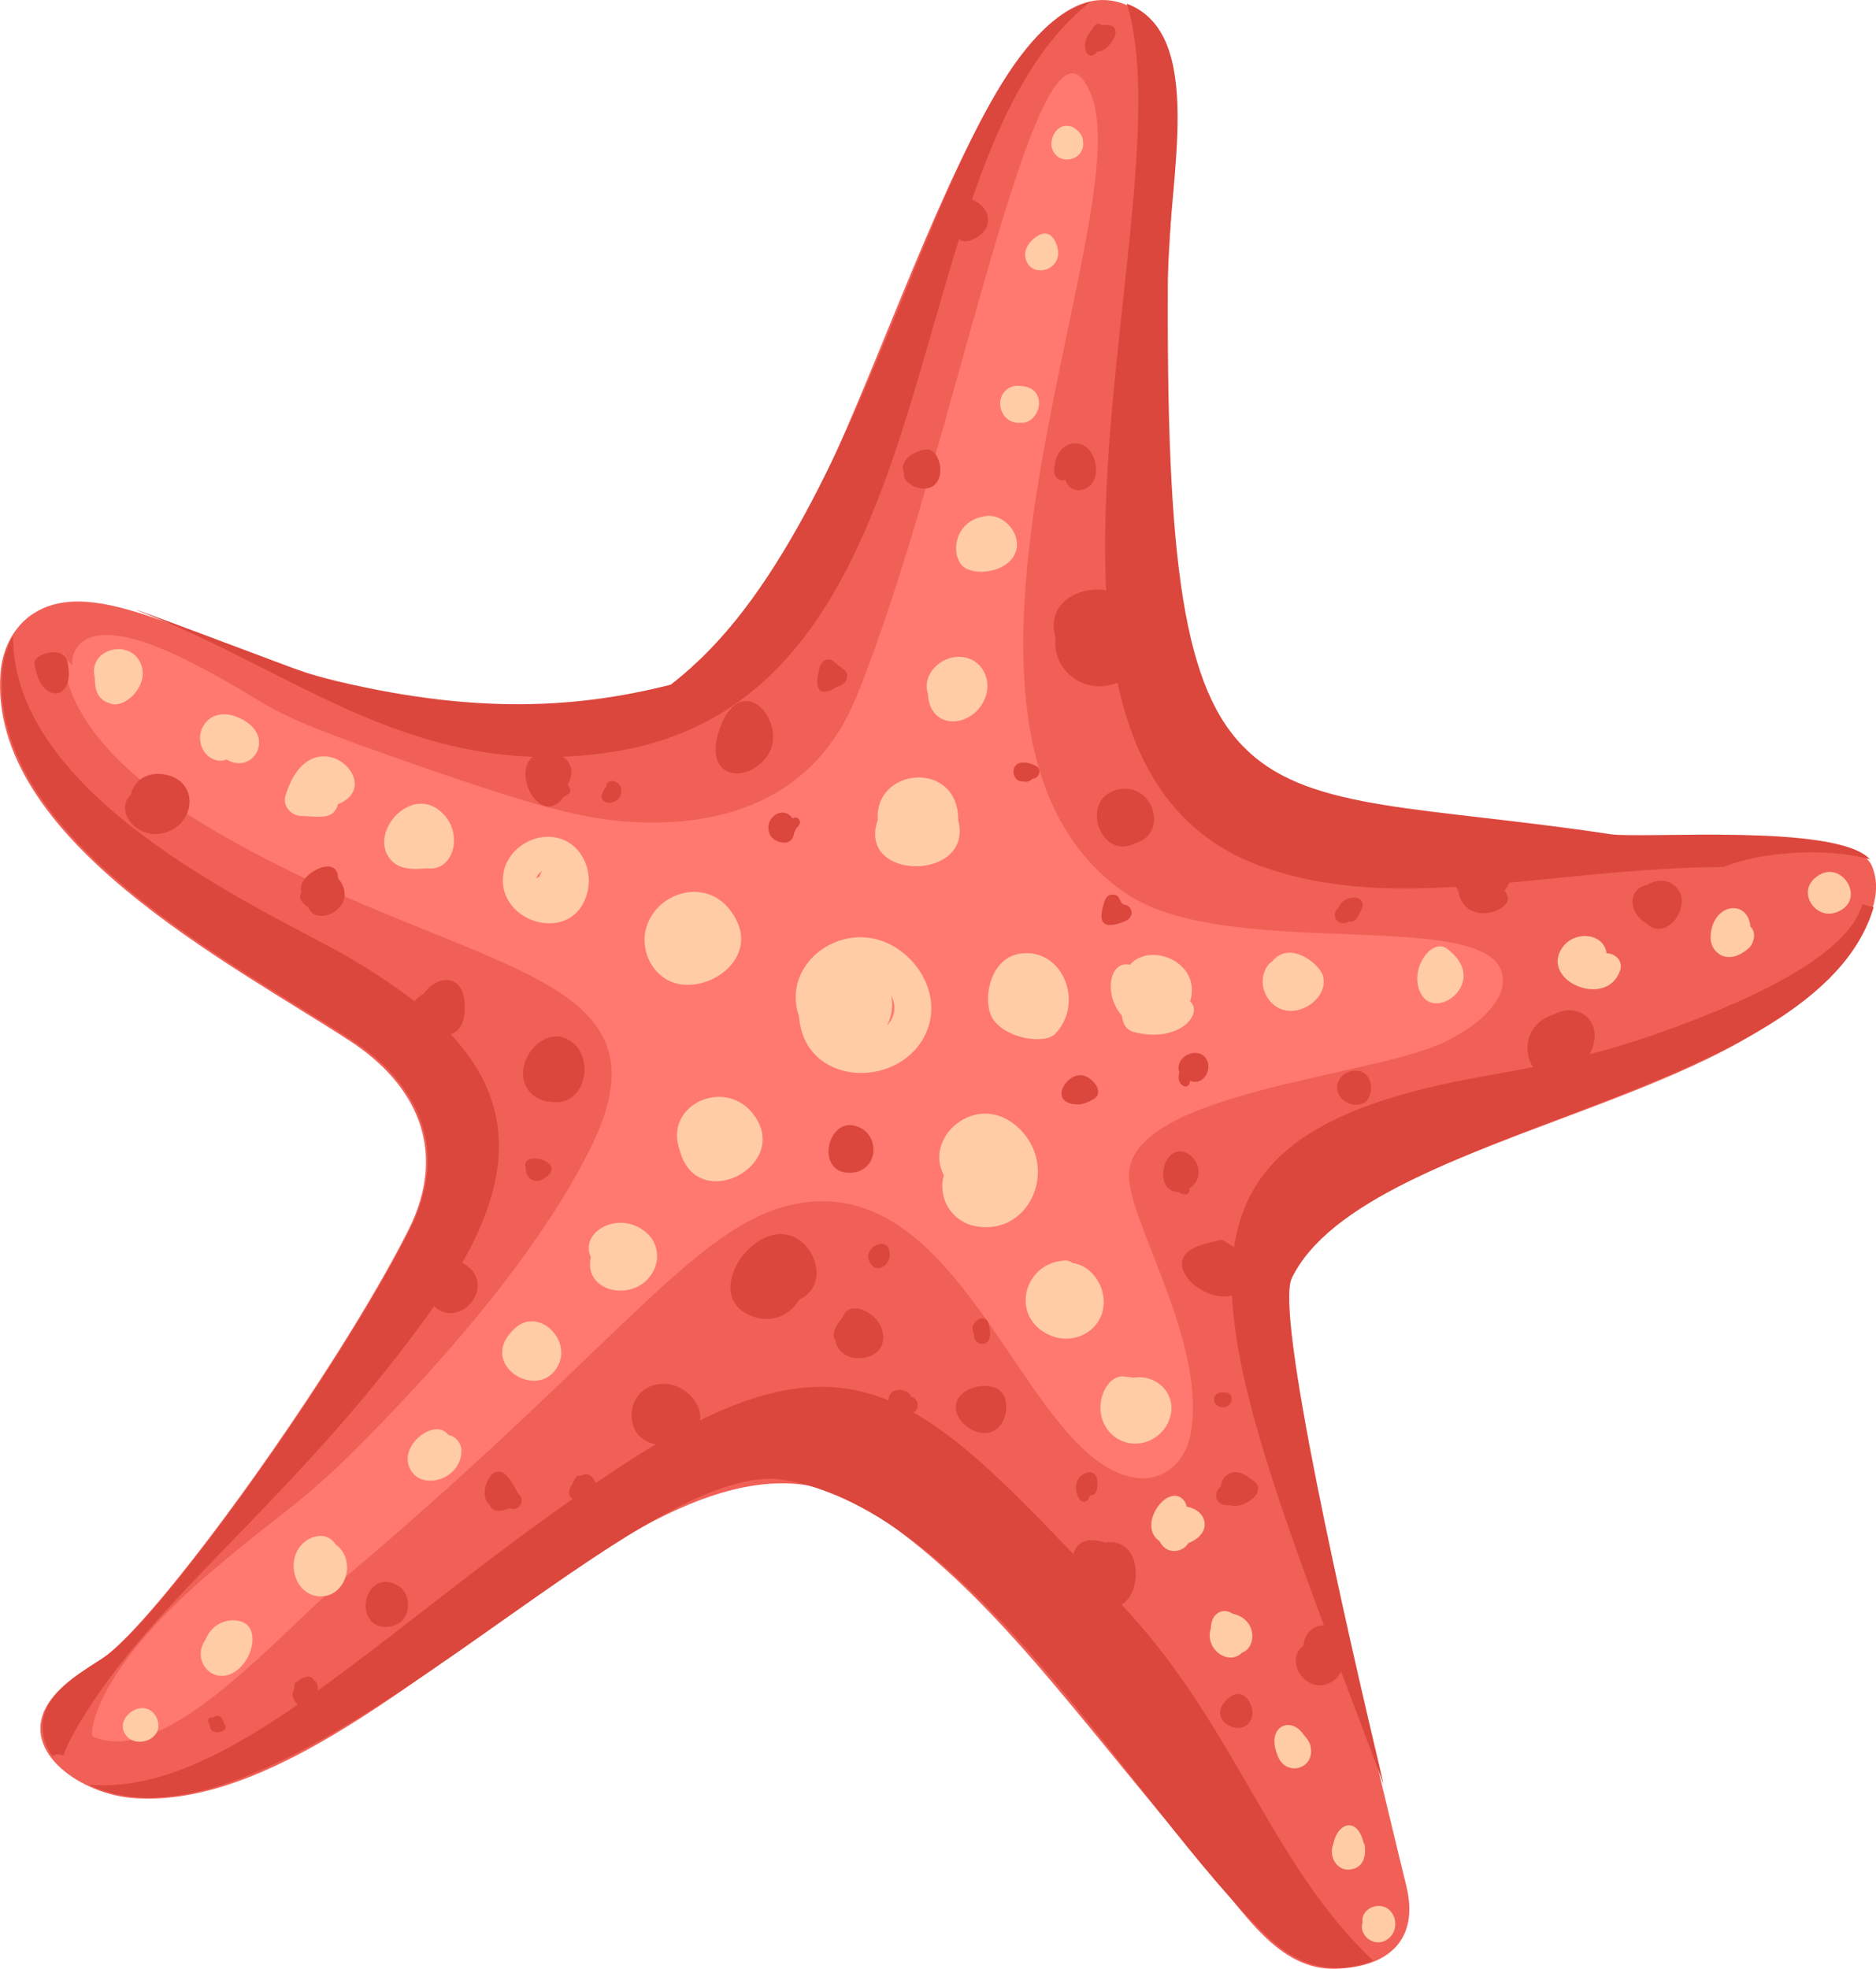 <?xml version="1.0" encoding="UTF-8"?><svg id="_Layer_" xmlns="http://www.w3.org/2000/svg" viewBox="0 0 608.01 637.84"><defs><style>.cls-1{fill:#db473d;}.cls-2{fill:#ff7970;}.cls-3{fill:#ffcca6;}.cls-4{fill:#f06057;}</style></defs><g><path class="cls-4" d="m606.63,280.43c-5.97-13.95-74.57-8.24-85.22-9.84-73.67-11.08-126.09.36-138.34-73.65-16.17-97.67,10.16-173.81-10.74-190.87-48.72-39.77-84.55,127.14-122.89,180.86-9.26,12.98-19.72,25.41-32.42,35.17-108.86,27.64-171.34-42.14-204.65-24.24-7.4,3.98-11.54,11.79-12.19,20-4.29,53.93,74.76,94.29,113.32,119.45,21.13,13.79,32,35.12,18.83,61.27-23.11,45.89-81.53,127.23-99.37,138.86-6.38,4.16-14.21,8.7-17.99,15.6-8.09,14.75,11.38,28.3,28.45,29.52,78.62,5.57,171.11-136.7,237.33-93.96,40.49,26.13,67,66.35,110.81,117.34,11.71,13.63,22.73,32.42,41.3,31.9,16.69-.47,27.23-8.96,22.95-26.76-2-8.31-45.07-181.54-37.66-196.7,18.74-38.36,108.87-51.78,154.56-82.18,17.07-11.36,41.4-34.24,33.93-51.75Zm-232.39-99.43c.02-3.9-.07-7.83-.24-11.78.22,3.93.34,7.87.24,11.78Z"/><g><path class="cls-1" d="m606.07,278.43c-10.63-11.79-73.92-6.62-84.11-8.16-120.79-18.16-144.65,7.13-143.44-181.75.19-30.11,12.62-77.66-13.33-87.32,19.93,63.05-51,245.27,43.47,279.42,44.06,15.93,92.55.65,149.92.26,11.55-4.7,32.56-6.63,47.49-2.46Z"/><path class="cls-1" d="m362.42,518.72c-63.25-66.07-84.42-94.49-162.87-42.6-73.3,48.48-124.2,106.24-170.88,102.07,61.82,29.7,175.85-106.88,225.36-98.72,60.97,10.04,113.43,106.07,156.35,147.63,10.16,9.84,21.24,13.2,34.64,8.16-33.88-32.23-44.81-77.05-82.6-116.53Z"/><path class="cls-1" d="m48.78,199.47c48.68,19.24,87.59,53.99,150.27,44.04C311.88,225.59,287.75,52.12,353.46.57c-48.89,12.37-67.67,168.76-135.89,221.21-32.58,8.28-67.55,9.79-117.16-3.3-.85-.23-75.24-28.35-51.62-19.01Z"/><path class="cls-1" d="m113.47,310.43c-24.13-14.19-109.46-50.42-109.25-104.35-2,3.45-3.18,7.4-3.5,11.45-4.3,53.93,74.76,94.29,113.32,119.45,21.13,13.79,32,35.12,18.83,61.27-23.11,45.89-81.53,127.23-99.37,138.86-6.38,4.16-14.21,8.7-17.99,15.6-2.43,4.43-2.51,10.89,1.5,16.24.77-.56,1.8-.76,3.02-.32,1.32.47-.68-.4,8.17-14.33,25.15-39.56,69.59-70.67,112.51-131.08,8.52,7.97,21.32-7.56,9.09-14.1,25.74-45.05,7.93-72.67-36.32-98.7Z"/><path class="cls-1" d="m603.57,292.96c-4.66,16.63-36.12,30.22-52.13,36.56-33.55,13.28-51.75,15.62-74.99,19.99-111.54,20.96-85.15,76.67-28.01,228.56-12.64-53.09-35.29-152.69-29.75-164.01,24.2-49.56,170.27-58.02,188.56-120.11-1.22-.35-2.45-.67-3.68-.98Z"/></g><g><path class="cls-2" d="m487.05,318.53s.01.05.02.07c-.01-.02-.02-.05-.02-.07Z"/><path class="cls-2" d="m487.05,318.53c2.11-26.47-88.29-5.79-122.25-29.14-75.9-52.19,4.37-218.27-11.01-258.29-16.68-43.39-44.29,116.76-76.34,194.93-12.93,31.53-41.13,42.69-75.11,40.1-15.45-1.18-33.32-5.96-85.26-24.6-35.27-12.65-27.94-13.05-55.66-27.17-39.21-19.97-38.25.95-37.98.76,0,.66.46.93-2.72-2.25-.09-.57-.19-1.13-.26-1.7.12.94-.12,1.93,0,2.88,3.26,25.78,31.3,45.21,54.02,57.96,79.38,44.56,146.07,41.88,116.67,100.46-14.39,28.67-38.62,57.92-60.59,81.29-32.75,34.85-34.6,31.86-62.89,56.12-38.09,32.66-38.52,52.31-37.68,52.68,23.82,10.61,59.97-32.98,84.08-53.39,89.49-75.73,113.17-115.42,147.05-119.65,52.32-6.54,71.05,81.79,105.7,89.05,9.41,1.97,16.94-4.13,18.86-13.15,6-28.17-18.29-66.76-19.74-83.19-2.59-28.36,78.94-33.11,102.56-44.79,19-9.4,18.52-19.04,18.55-18.93Zm-121.18,63.59c0,.34.02.68.03,1.01-.02-.34-.03-.68-.03-1.01Zm20.52,75.66c.09-2.8-.08-5.77-.44-8.81.41,2.95.61,5.91.44,8.81Zm100.63-139.47s0,.09,0,.15c0-.04,0-.09,0-.15Z"/></g><g><path class="cls-3" d="m290.98,307.44c-16.47-11.11-38.22,4.09-32.02,21.84,1.67,22.57,31.52,23.77,40.58,6.59,5.43-10.29.66-22.22-8.56-28.43Zm-3.47,24.76c1.5-2.93,2.06-6.35,1.27-9.82,1.72,3.42,1.45,6.96-1.27,9.82Z"/><path class="cls-3" d="m310.57,265.8c.12-19.82-27.32-17.17-26.06-.23-7.12,20.05,31.15,20.12,26.06.23Z"/><path class="cls-3" d="m311.51,212.83c-6.33-.51-12.84,5.47-10.78,11.88.47,12.04,14.3,11.36,18.41,1.78,2.6-6.06-.76-13.12-7.63-13.67Z"/><path class="cls-3" d="m319.66,167.18c-11.25,1.37-11.69,14.01-6.84,16.85,5.31,3.11,16.9.2,16.77-7.77-.08-4.9-4.92-9.69-9.93-9.08Z"/><path class="cls-3" d="m335.6,127.13c-1.98-2.56-6.71-2.2-7.29-2-6.95,2.3-4.56,12.57,2.61,11.83,4.43.34,7.66-5.98,4.68-9.82Z"/><path class="cls-3" d="m342.7,80.25c.59,4.43.25-6.17-5.3-4.37-1.74.56-6.07,3.82-4.99,7.93,1.79,6.82,12.24,3.72,10.29-3.56Z"/><path class="cls-3" d="m351,45.81c-.02-2.38-2.51-4.75-4.58-5-4.39-.69-6.3,4.76-5.5,7.1,1.71,6.13,10.93,4.31,10.07-2.1Z"/><path class="cls-3" d="m244.68,361.69c-9.04-13.18-29.9-3.93-24.34,11.06,5.42,20.65,35.6,5.34,24.34-11.06Z"/><path class="cls-3" d="m209.66,399.53c-8.65-7.85-22.02-.6-18.17,7.78-2.19,9.81,9.61,13.66,16.7,8.63,5.42-3.85,6.65-11.72,1.47-16.41Z"/><path class="cls-3" d="m167,430.25c-13.02,11.57,7.49,24.23,13.81,12.29,4.55-8.59-6.24-19.03-13.81-12.29Z"/><path class="cls-3" d="m145.27,464.84c-4.5-5.96-17.65,4.42-11.56,12.31,4.18,5.41,15.67,1.91,15.84-7.05.05-2.66-1.93-4.71-4.28-5.25Z"/><path class="cls-3" d="m108.71,500.32c-2.97-4.75-9.4-2.6-11.93,1.36-3.88,6.06-.4,15.4,7.03,15.52,8.52.13,11.9-12,4.9-16.87Z"/><path class="cls-3" d="m77.78,525.24c-4.34-1.08-9.23,1-11.16,5.97-5.31,7.46,3.97,16.69,11.6,8.64,4.34-4.58,5.44-13.15-.44-14.61Z"/><path class="cls-3" d="m50.55,556.09c-3.81-6.45-13.29.06-10.11,5.54,3.27,5.67,13.9,1.61,10.11-5.54Z"/><path class="cls-3" d="m331.63,367.01c-13.18-15.17-32.81.63-25.72,13.75-2.1,7.06,2.28,15.28,10.82,16.61,16.73,2.59,25.8-17.81,14.9-30.35Z"/><path class="cls-3" d="m357.23,418.34c-1.24-4.57-4.9-8.48-9.65-9.16-.58-.51-1.37-.83-2.36-.79-12.51.48-17.48,15.93-7.46,22.82,9.93,6.83,22.61-1.24,19.46-12.87Z"/><path class="cls-3" d="m367.5,446.32c-.78.11-1.14-.27-2.7-.25-5.99-1.45-11.32,9.61-5.9,17.02,5.34,7.3,16.28,5.56,19.83-2.56,3.42-7.84-3.07-15.37-11.23-14.2Z"/><path class="cls-3" d="m384.58,488.13c-.1-.71-.38-1.39-.8-1.92-5.1-6.39-15.57,8.01-7.98,13.09,2.22,4.55,7.46,3.79,9.36.63,8.02-3.15,6.19-10.67-.58-11.79Z"/><path class="cls-3" d="m400.66,523.15c-2.21-.62-1.03-.38-2.12-.85-2.87-1.21-6.07.79-6.11,5.29-2.17,6.63,5.76,12.33,10.14,7.81,4.59-1.57,4.84-10.02-1.91-12.25Z"/><path class="cls-3" d="m424.81,566.03c-.41-2.22-1.93-3.42-2.38-4.11-3.99-5.99-12.03-2.71-8.54,6.35,2.38,7.65,12.27,5.1,10.91-2.24Z"/><g><path class="cls-3" d="m432.12,597.33s0-.09,0-.14c0,.04,0,.09,0,.14Z"/><path class="cls-3" d="m442.05,597.55c-1.91-9.17-8.54-7.2-9.9-.2-1.71,4.34,1.25,8.54,4.9,8.38,7.88-.35,4.65-11.08,5-8.18Z"/><path class="cls-3" d="m432.12,597.33s0,.06,0,.09c0-.04,0-.06,0-.09Z"/></g><g><path class="cls-3" d="m445.87,629.24c-.3-.04-.6-.09-.69-.11,1.09.26,1.08.23.69.11Z"/><path class="cls-3" d="m451.51,620.39c-2.81-5.34-10.62-2.57-9.9,2.37-1.45,4.74,4.65,8.91,8.79,4.94,2-1.86,2.32-5.02,1.11-7.32Z"/></g><path class="cls-3" d="m330.22,309.04c-10,1.78-12.06,16.35-8.11,21.56,4.68,6.18,16.72,7.69,19.86,4.38,9.83-10.31,2.11-28.41-11.75-25.95Z"/><path class="cls-3" d="m385.72,324.4c3.87-12.61-12.86-19.42-19.51-11.85-6.63-1.5-8.67,9.58-2.59,16.54.31,2.55,1.25,4.61,4.02,5.31,14.29,3.64,22.56-5.78,18.08-9.99Z"/><path class="cls-3" d="m428.77,316.18c-1.07-3.91-10.75-11.62-16.37-4.79-2.89,1.8-4.58,7.26-1.6,11.86,6.12,9.46,20.29,1.38,17.96-7.07Z"/><path class="cls-3" d="m468.98,307.36c-5.08-3.8-12.93,7.29-8.18,15.05,5.08,8.29,22.11-4.63,8.18-15.05Z"/><path class="cls-3" d="m520.69,308.84c-.95-6.77-10.65-7.46-14.47-1.65-7.05,10.71,14.67,19.81,18.87,7.17,1.02-3.08-1.64-5.49-4.4-5.52Z"/><path class="cls-3" d="m567.32,300.23c-.93-9.47-12.91-7.36-12.91,3.66,0,4.61,5.39,9.36,12.3,3.36,1.69-1.47,2.68-5.12.61-7.02Z"/><g><path class="cls-3" d="m588.02,284.65c-5.28,4.83.38,13.18,6.89,11.01,10.87-3.62,1.57-18.73-6.89-11.01Z"/><path class="cls-3" d="m599.45,287.3c-.07-.17-.17-.41-.1-.23.03.08.07.15.1.23Z"/></g><path class="cls-3" d="m235.99,294.09c-8.01-9.54-23.38-4.88-26.58,6.64-1.64,5.92.71,12.51,5.73,16.04,11.46,8.08,34.54-6.36,20.85-22.68Z"/><path class="cls-3" d="m180.26,271.37c-7.85-1.57-16.25,4.12-17.19,12.17-1.87,16,23.61,22.98,27.44,4.92,1.56-7.36-2.53-15.55-10.26-17.09Zm-4.46,10.79c-.51.64-.76,1.21-.97,1.88-.35.16-.69.36-1.01.58.12-.96.98-1.89,1.98-2.46Z"/><path class="cls-3" d="m143.85,263.9c-10.15-10.95-25.47,6.43-16.77,15.13,3.66,3.66,10.5,2.17,11.6,2.3,8.1.93,11.51-10.59,5.17-17.43Z"/><path class="cls-3" d="m92.53,257.73c-1.04,3.36,1.76,6.52,5.05,6.63,5.9.2,10.51,1.45,11.98-3.83,16.32-6.47-8.67-29.73-17.03-2.8Z"/><path class="cls-3" d="m76.49,232.16c-8.77-3.3-14.16,5-10.47,11.11,1.44,2.39,4.7,4.01,7.36,2.77,8.96,5.46,16.97-8.66,3.11-13.88Z"/><path class="cls-3" d="m45.27,214.26c-4.07-7.35-16.48-3.74-14.63,4.87.33,1.54-.49,7.23,4.91,8.71,4.9,2.28,13.67-6.45,9.73-13.58Z"/></g></g><g><path class="cls-1" d="m21.9,214.59c-1.28-5.85-11.09-2.6-10.74.22,1.73,13.86,13.49,12.44,10.74-.22Z"/><path class="cls-1" d="m362.53,255.73c-13.02,2.72-6.04,23.39,5.39,17.47,11.03-3.17,5.84-19.81-5.39-17.47Z"/><path class="cls-1" d="m359.9,221.91c15.32-3.76,13.35-29.17-2.21-30.79-9.39-.97-18.66,5.13-15.59,15.42-1.21,9.58,7.73,17.83,17.8,15.36Z"/><path class="cls-1" d="m335.79,248.14c-9.2-4.33-8.66,5.45-4.22,5.04,1.92.54,2.75-.77,3.3-.97,2.26-.16,2.62-3.27.92-4.08Z"/><path class="cls-1" d="m344.45,155.62c1.06-.14.82-.17.97.23,1.96,5.26,10.1,3.26,9.81-3.8-.46-11.38-13.55-11.3-13.59.76,0,1.37,1.3,3,2.81,2.8Z"/><path class="cls-1" d="m248.54,245.09c7.63-10.3-8.11-29.38-15.34-8.84-5.57,15.83,8.43,18.16,15.34,8.84Z"/><path class="cls-1" d="m274.57,219.09c-.02-2.09-1.42-2.09-4.22-4.67-1.81-1.68-4.66-.67-4.97,3.29-.62,1.37-2.17,9.96,6.06,4.73,1.61-.44,3.14-1.51,3.12-3.35Z"/><path class="cls-1" d="m180.35,260.56c2.19-1.36,1.1-1.87,3.53-3.09,2.1-1.06.09-3.05.11-3.15,5.77-10.33-10.62-14.48-13.28-6.24-2.06,6.35,3.98,15.98,9.64,12.48Z"/><path class="cls-1" d="m196.7,253.85c-.34.58-.14.98-.27,1.12-5.2,6.46,5.43,6.79,4.88.99.34-2.28-3.5-4.02-4.61-2.11Zm1.87-.68s.04.01.06.02c-.49.07-.51.07-.06-.02Z"/><path class="cls-1" d="m186.18,338.32c-7.4-6.98-17.2,1.85-16.64,10.24.34,5.09,4.8,8.37,9.1,8.44,10.32,1.63,14.12-12.48,7.54-18.68Z"/><path class="cls-1" d="m150.48,323.98c-.91-8.18-8.58-8.32-13.22-2-14.5,8.39,15.76,24.76,13.22,2Z"/><path class="cls-1" d="m109.57,284.51c-.05-.23-.14-1.39-.11-1.3-1.58-6.3-13.65.79-11.76,5.77-1.22,1.99.27,3.67,2.23,4.94,2.59,7.03,17.17-.18,9.64-9.41Zm-11.18,3.69c-.47.35-.47.27.01-.02,0,0,0,.02-.01.02Z"/><path class="cls-1" d="m52.64,250.81c-4.77-.59-9.13,1.76-10.15,6.53-6.08,5.78,3,16.19,12.58,11.83,8.83-4.02,8.87-16.95-2.43-18.36Z"/><path class="cls-1" d="m385.42,385.07c5.51-3.6,2.86-10.77-1.93-11.89-7.08-1.66-9.53,13.12-1.5,13,2.69,1.9,3.93.07,3.42-1.11Z"/><path class="cls-1" d="m397.52,419.99c8.75-.68,7.4-14.12.37-17.16-.78-.72-1.81-1.43-2.89-.99-1.65.66-16.12,2.15-10.77,11.25,2.46,4.18,8.46,7.27,13.3,6.9Z"/><path class="cls-1" d="m405.23,479.04c-4.92-4.07-8.97-1.65-9.62,2.59-2.93,2.59-1.46,6.48,3.23,6.03,3.67,1.6,13.56-4.74,6.39-8.62Z"/><path class="cls-1" d="m394.67,455.49c4.37,2.15,6.07-3.88,2.82-4.32-5.03-.72-4.54,3.47-2.82,4.32Z"/><path class="cls-1" d="m503.79,328.59c-13.27,3.88-10.36,21.89,1.38,20.78,7.73-.73,15.71-13.27,9.35-19.72-2.88-2.92-7.33-2.93-10.73-1.05Z"/><path class="cls-1" d="m541.75,286.25c-2.57-1.5-5.42-1.06-7.74.38-6.69,1.27-6.23,9.34-.44,12.51,7.07,6.94,16.6-7.97,8.18-12.9Z"/><path class="cls-1" d="m482.64,278.61c-6.67-1.58-14.65,3.63-10.04,9.86,1.93,12.29,18,6.64,15.95,1.76-.78-1.85-1.06-1.47-.8-1.89,3.69-4.59,1.85-11.01-5.1-9.73Z"/><path class="cls-1" d="m437.24,298.59c2.11.41,2.87-1.69,3.57-2.97,3.5-6.35-5.69-5.94-6.94-1.6-2.98,2.44-.23,6.52,3.37,4.56Z"/><path class="cls-1" d="m360.58,289.83c-2.26-.04-2.69,2.37-3.15,4.05-1.63,5.97,1.18,7.01,6.92,4.7,3.83-1.48,2.41-5.07.44-5.37-2.43-.38-1.2-3.32-4.21-3.38Z"/><path class="cls-1" d="m364.35,298.57c.11-.04.13-.05.02,0,0,0-.01,0-.02,0Z"/><path class="cls-1" d="m300.65,145.64c-2.32-.08-6.53,1.59-7.7,4.4-.79,1.89.13,3.23.07,3.47-.69,2.97,5.98,6.6,9.62,3.78,4-3.11,1.79-11.51-2-11.64Z"/><path class="cls-1" d="m310.4,76.87c1.83,3.21,7.78-.11,9.19-2.96,4.54-9.19-16.3-16.78-11.59,1.03.33,1.26,1.25,1.76,2.4,1.93Z"/><path class="cls-1" d="m355.69,16.71c3.91.23,10.22-9.82,1.38-8.5-1.42-1.42-2.51.18-3.31,1.63-4.13,4.2-1.58,11.04,1.93,6.87Z"/><path class="cls-1" d="m258.48,401.39c-13.62-8.42-32.94,19.73-13.53,25.44,5.76,1.7,11.14-.94,14.14-5.79,8.83-4.25,6.03-15.55-.61-19.65Z"/><path class="cls-1" d="m273.26,426.64c-1.76,1.83-4.15,5.49-2.53,7.52,1.27,8.71,16.67,7.52,15.48-1.86-.95-7.45-11.42-11.39-12.95-5.66Z"/><path class="cls-1" d="m287.88,404.28c-1.76-3.69-10.01,1.26-4.82,6.09,2.17,2,6.88-1.76,4.82-6.09Zm-.96,2.51c-.05-.21-.03-.47,0,.02,0,0,0-.01,0-.02Z"/><path class="cls-1" d="m321.72,449.34c-6.99-1.68-14.99,3.55-10.81,10.21,2.22,3.54,7.48,6.16,11.42,3.89,4.77-2.75,5.59-12.62-.61-14.1Z"/><path class="cls-1" d="m295.1,452.49c.29-2.18-7.66-4.43-7.13,2.16.15,1.82,2.94,4.19,5.27,3.6,1.13-.28.97-.68,1.87-.59,2.92.3,3.35-4.64-.01-5.18Z"/><path class="cls-1" d="m216.08,448.4c-13.21-1.08-15.51,17.2-3.83,19.46,3.82,1.31,8.62-.23,11.57-2.7,7.47-6.27.18-16.11-7.75-16.76Z"/><path class="cls-1" d="m315.67,432.04c-.72,4.3,7.4,5.75,4.67-3.32-1.16-3.87-6.87.05-4.67,3.32Z"/><path class="cls-1" d="m358.18,499.75c-15.85-5.36-12.46,18.11.44,20.98,11.52,2.57,13.91-23.07-.44-20.98Z"/><path class="cls-1" d="m355.65,480.84c.6-7.6-10.56-2.84-5.75,4.95.51.82,1.81,1.12,2.5.32.87-1,.62-1.65,1.03-1.65,2.3.04,2.14-2.75,2.21-3.63Z"/><path class="cls-1" d="m397.95,550.35c-8.28,7.4,6.35,13.94,7.89,5.48.62-3.41-2.8-10.02-7.89-5.48Z"/><path class="cls-1" d="m429.3,526.63c-3.49-.3-6.52,2.46-6.81,6.47-6.1,4.45-.17,14.51,6.96,12.7,9.17-2.32,8.12-18.46-.15-19.18Z"/><path class="cls-1" d="m168.04,484.1c-.97-1.43-4.59-10.59-8.88-6.13-1.67,1.73-3.39,7.22-.62,9.34.33.25.16,1.49,2.19,2.05,1.91.53,4.63-.99,4.97-.62,2.73.96,4.59-3.13,2.35-4.63Zm-2.6,4.58c-.59.11-.26.02,0,0h0Z"/><path class="cls-1" d="m165.69,488.73c-.53-.18.15.15,0,0h0Z"/><path class="cls-1" d="m188.73,477.93c-1,.52-1.69-.37-2.19.91-.14.32-.59.58-.9,1.82-2.42,3.13-.66,5.4,1.21,5.21,2.24,2.34,5.85,1.59,6.65-1.26.69-2.46-1.3-8.49-4.77-6.68Z"/><path class="cls-1" d="m128.77,513.59c-9.24-5.01-13.91,8.9-6.86,12.85,2.3,1.29,7.59.85,9.38-2.73,1.49-2.18,1.62-7.88-2.52-10.13Z"/><path class="cls-1" d="m101.77,544.47c-1.09-2.67-4.77-.41-5.43.35-.96.21-.89,1.09-1,2.36-1.37,2.4.33,4.17,1.88,6.24,3,4.01,8.11-7.4,4.55-8.94Z"/><path class="cls-1" d="m72.1,557.05c-.8-1.55-2.52-1.47-3.14-.43-.95-.62-2.08.62-1.28,1.55.35.41.24,1.39.67,2.1,1.1,1.83,5.76.83,4.6-1.4-.87-1.68-.66-1.46-.85-1.83Z"/><path class="cls-1" d="m439.32,346.88c-3.54-.04-6.82,3.2-5.77,6.83.99,3.44,5.48,5.29,8.61,3.55,3.15-1.75,3.47-10.3-2.85-10.37Z"/><path class="cls-1" d="m382.2,347.64c-1.28,3.81,3.03,5.99,3.43,2.88.11-.51-.07-.34.7-.14,3.86,1,6.48-3.85,4.81-7-2.02-3.83-7.73-2.42-8.98,1.29-.58,1.72.15,2.65.04,2.98Z"/><path class="cls-1" d="m276.05,379.93c8.36-.62,9.26-11.29,2.78-14.55-10.65-5.36-15.31,15.47-2.78,14.55Z"/><path class="cls-1" d="m249.32,269.79c.25,2.64,7.37,5.73,8.07-.02.97-2.12.49-.76,1.67-2.63.71-1.12-.67-3.05-2.18-1.96-3.14-4.56-9.3-.16-7.56,4.61Z"/><path class="cls-1" d="m170.44,378.63c-.2,2.89,2.71,4.91,5.21,3.58,10.06-5.37-7.56-10.42-5.21-3.58Z"/><path class="cls-1" d="m349.87,357.8c.82-.02,3.28-.79,4.91-1.93,3.32-2.32-1.21-7.55-4.62-7.55-5.36,0-10.44,9.76-.29,9.48Z"/></g></svg>